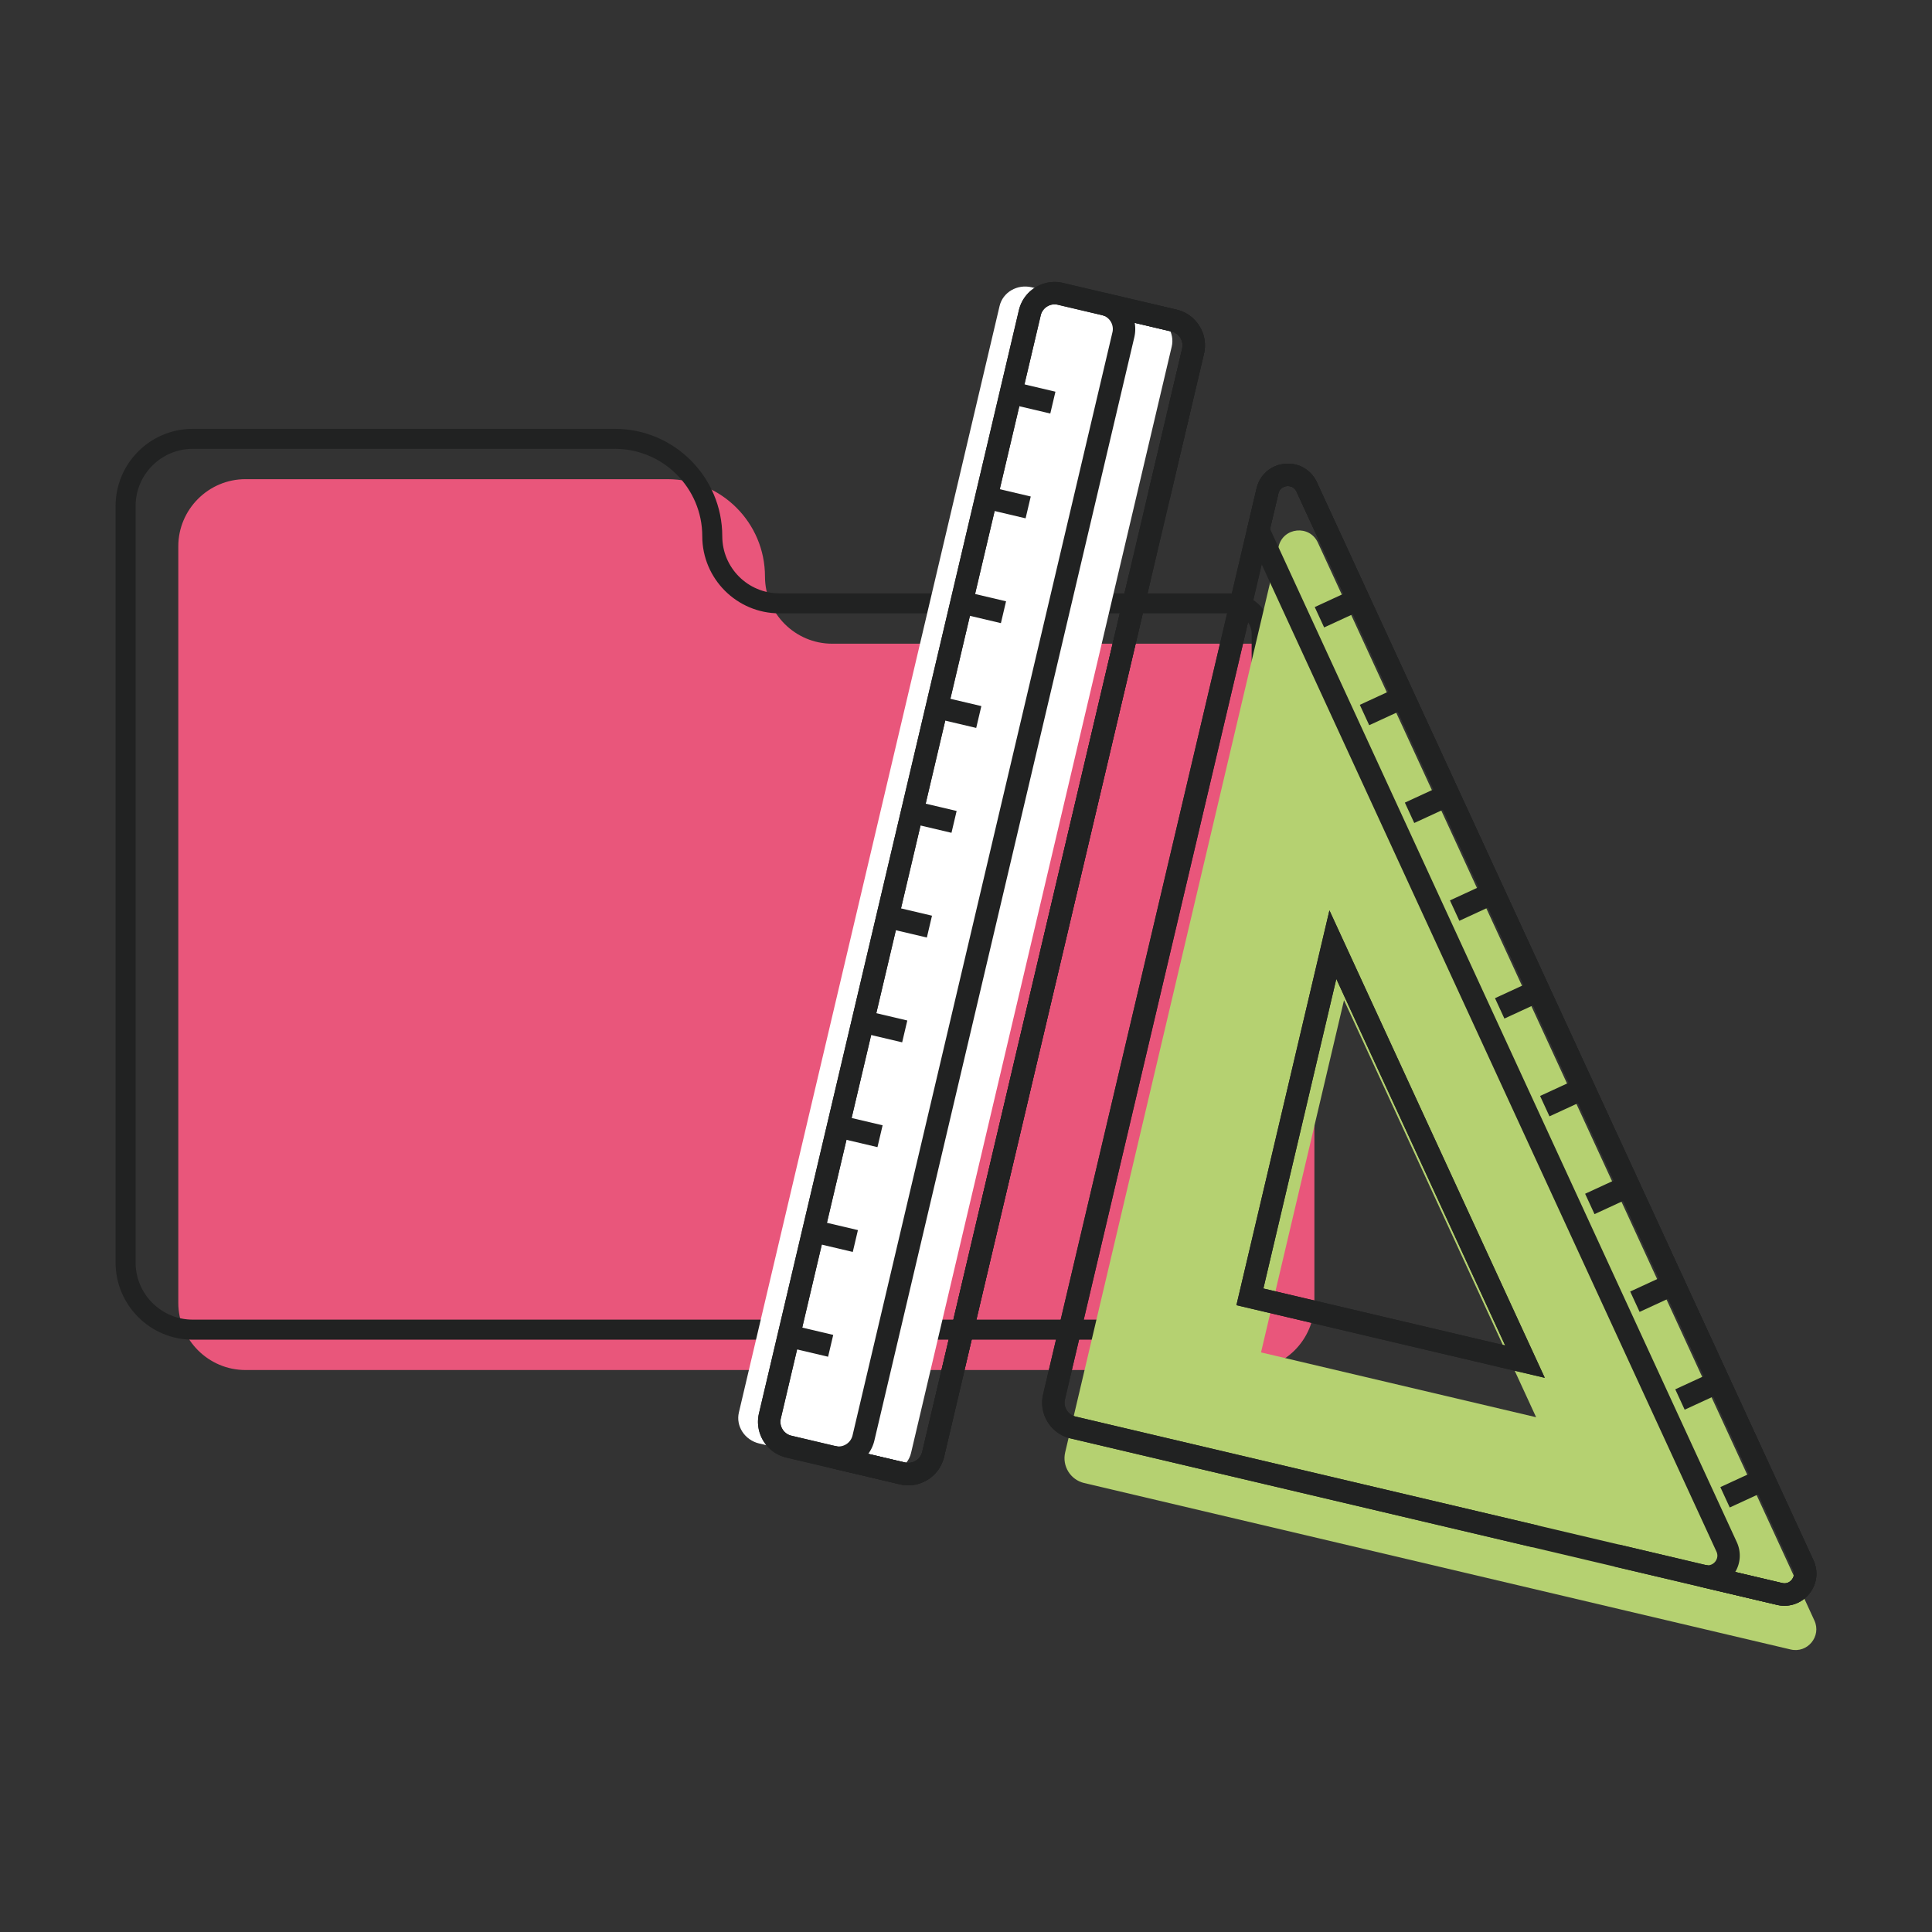 <svg xmlns="http://www.w3.org/2000/svg" viewBox="0 0 800 800" style="enable-background:new 0 0 800 800" xml:space="preserve"><rect x="0" y="0" width="800" height="800" fill="#333333" stroke="none"/><path style="fill:#e9567b" d="M344.561 266.542c-15.289 0-27.797-12.508-27.797-27.797 0-22.273-18.058-40.33-40.33-40.33H101.627c-15.289 0-27.797 12.508-27.797 27.797v313.287c0 15.289 12.508 27.797 27.797 27.797h414.836c15.289 0 27.797-12.508 27.797-27.797V279.224c0-7.008-5.686-12.694-12.694-12.694H344.561v.012z"/><path style="fill:#212222" d="M494.623 554.738H79.8c-17.613 0-31.938-14.325-31.938-31.938V209.514c0-17.613 14.325-31.938 31.938-31.938h174.806c24.522 0 44.471 19.949 44.471 44.471 0 13.04 10.605 23.645 23.645 23.645h187.005c9.282 0 16.847 7.552 16.847 16.847v260.275c0 17.613-14.325 31.938-31.938 31.938l-.013-.014zM79.8 185.857c-13.04 0-23.645 10.605-23.645 23.645v313.287c0 13.04 10.605 23.645 23.645 23.645h414.836c13.04 0 23.645-10.605 23.645-23.645V262.513c0-4.709-3.832-8.541-8.541-8.541H322.734c-17.613 0-31.938-14.325-31.938-31.938 0-19.949-16.229-36.177-36.177-36.177H79.8z"/><path style="fill:#b5d171" d="M640.361 659.194 448.929 614.09c-5.679-1.338-9.199-7.027-7.861-12.707l88.376-375.087c1.883-7.993 12.81-9.09 16.245-1.633l205.607 446.339c3.01 6.533-2.82 13.665-9.822 12.016l-67.391-15.878M522.162 560.002l113.91 26.839-79.547-172.683-34.363 145.844z"/><path style="fill:#fff" d="M463.108 237.203 377.24 601.648c-1.342 5.696-7.286 9.17-13.275 7.759l-49.59-11.684c-5.989-1.411-9.757-7.173-8.415-12.869l107.944-458.138c1.342-5.696 7.286-9.17 13.275-7.759l49.591 11.684c5.989 1.411 9.757 7.173 8.415 12.869l-14.093 59.812"/><path style="fill:#212222" d="M376.094 615.023c-1.148 0-2.309-.133-3.481-.399l-47.022-11.085c-8.159-1.934-13.236-10.13-11.314-18.289l107.619-456.78c.943-3.953 3.348-7.313 6.806-9.441 3.469-2.14 7.567-2.816 11.484-1.874l47.034 11.073c3.953.943 7.313 3.348 9.441 6.806a15.104 15.104 0 0 1 1.874 11.484L390.914 603.31c-1.656 6.987-7.93 11.713-14.82 11.713zm-1.354-9.441c3.167.749 6.382-1.233 7.132-4.4L489.491 144.39c.363-1.535.109-3.131-.725-4.473s-2.14-2.285-3.675-2.647l-47.034-11.073c-1.559-.363-3.131-.121-4.473.725a5.9 5.9 0 0 0-2.647 3.675l-107.619 456.78a5.922 5.922 0 0 0 4.4 7.12l47.022 11.085z"/><path style="fill:#212222" d="M376.106 615.035a15.06 15.06 0 0 1-3.493-.411l-28.842-6.793 2.128-9.042c3.203.749 6.37-1.257 7.12-4.412l107.619-456.78a5.922 5.922 0 0 0-4.4-7.12l2.128-9.042 28.854 6.793c3.953.943 7.313 3.348 9.441 6.806a15.104 15.104 0 0 1 1.874 11.484L390.914 603.31c-1.656 6.999-7.918 11.725-14.808 11.725zm-16.585-13.031 15.219 3.578a5.901 5.901 0 0 0 7.132-4.4L489.491 144.39c.363-1.535.109-3.131-.725-4.473s-2.14-2.285-3.675-2.647l-15.219-3.59c.326 1.958.29 4.001-.193 6.044L362.06 596.504a15.189 15.189 0 0 1-2.539 5.5zM738.89 664.898c-1.015 0-2.055-.121-3.082-.363L443.255 595.61c-3.953-.943-7.313-3.348-9.441-6.806a15.104 15.104 0 0 1-1.874-11.484l88.375-375.089c1.33-5.597 5.875-9.586 11.604-10.166 5.778-.58 10.964 2.43 13.381 7.652l205.604 446.336c2.14 4.642 1.463 9.997-1.777 13.95-2.561 3.142-6.309 4.895-10.237 4.895zm-.955-9.404c2.212.544 3.53-.774 4.001-1.366.471-.58 1.475-2.14.532-4.182L536.864 203.61c-1.1-2.406-3.409-2.381-4.013-2.309-.665.073-2.889.484-3.493 3.058l-88.375 375.089a5.872 5.872 0 0 0 .725 4.473 5.9 5.9 0 0 0 3.675 2.647l292.552 68.926zm-98.275-84.967-127.685-30.075 38.512-163.49 89.173 193.565zm-116.516-36.989 100.125 23.596-69.929-151.789-30.196 128.193z"/><path style="fill:#212222" d="M738.89 664.898c-1.027 0-2.067-.121-3.094-.363l-31.719-7.47 2.128-9.042h.012c2.152.52 3.518-.774 3.989-1.354s1.475-2.164.532-4.207L516.133 220.001l4.182-17.769c1.318-5.597 5.863-9.586 11.592-10.166 5.79-.58 10.976 2.43 13.393 7.64l205.604 446.348c2.14 4.654 1.451 10.009-1.789 13.974-2.562 3.129-6.297 4.87-10.225 4.87zm-20.369-13.974 19.401 4.569c2.164.52 3.542-.762 4.013-1.354.471-.58 1.475-2.152.532-4.195L536.864 203.597c-1.1-2.393-3.336-2.369-4.025-2.297-.665.073-2.877.484-3.481 3.058L525.9 219.01l193.274 419.56c1.862 4.05 1.584 8.631-.653 12.354zM376.094 615.023c-1.148 0-2.309-.133-3.481-.399l-47.022-11.085a15.086 15.086 0 0 1-9.441-6.793 15.125 15.125 0 0 1-1.874-11.496l107.619-456.78c.943-3.953 3.348-7.313 6.806-9.441 3.469-2.14 7.567-2.816 11.484-1.874l47.034 11.073c3.953.943 7.313 3.348 9.441 6.806a15.104 15.104 0 0 1 1.874 11.484l-14.046 59.642-9.042-2.127 14.046-59.642c.363-1.535.109-3.131-.725-4.473s-2.14-2.285-3.675-2.647l-47.034-11.073c-1.559-.363-3.131-.121-4.473.725a5.9 5.9 0 0 0-2.647 3.675l-107.619 456.78a5.893 5.893 0 0 0 .725 4.485 5.852 5.852 0 0 0 3.675 2.635l47.022 11.085a5.889 5.889 0 0 0 7.12-4.4l85.619-363.376 9.042 2.127-85.62 363.376c-1.644 6.987-7.906 11.713-14.808 11.713z"/><path style="fill:#212222" d="M738.89 664.898c-1.015 0-2.055-.121-3.082-.363l-67.39-15.884 2.127-9.042 67.39 15.884c2.212.544 3.53-.774 4.001-1.366.471-.58 1.475-2.14.532-4.182L536.864 203.61c-1.1-2.406-3.409-2.381-4.013-2.309-.665.073-2.889.484-3.493 3.058l-88.375 375.089a5.872 5.872 0 0 0 .725 4.473 5.9 5.9 0 0 0 3.675 2.647l191.437 45.1-2.127 9.042-191.437-45.1c-3.953-.943-7.313-3.348-9.441-6.806a15.104 15.104 0 0 1-1.874-11.484l88.375-375.089c1.33-5.597 5.875-9.586 11.604-10.166 5.778-.58 10.964 2.43 13.381 7.652l205.604 446.336c2.14 4.642 1.463 9.997-1.777 13.95-2.562 3.142-6.31 4.895-10.238 4.895zm-99.23-94.371-127.685-30.075 38.512-163.49 89.173 193.565zm-116.516-36.989 100.125 23.596-69.929-151.789-30.196 128.193z"/><path transform="rotate(-76.745 427.283 164.677)" style="fill:#212222" d="M422.648 155.776h9.289v17.821h-9.289z"/><path transform="rotate(-76.745 417.057 208.071)" style="fill:#212222" d="M412.422 199.172h9.289v17.821h-9.289z"/><path transform="rotate(-76.745 406.832 251.466)" style="fill:#212222" d="M402.195 242.567h9.289v17.821h-9.289z"/><path transform="rotate(-76.745 396.606 294.86)" style="fill:#212222" d="M391.969 285.963h9.289v17.821h-9.289z"/><path transform="rotate(-76.738 386.4 338.28)" style="fill:#212222" d="M381.749 329.365h9.289v17.809h-9.289z"/><path transform="rotate(-76.745 376.167 381.65)" style="fill:#212222" d="M371.528 372.755h9.289v17.821h-9.289z"/><path transform="rotate(-76.745 365.941 425.045)" style="fill:#212222" d="M361.302 416.15h9.289v17.821h-9.289z"/><path transform="rotate(-76.745 355.716 468.44)" style="fill:#212222" d="M351.075 459.546h9.289v17.821h-9.289z"/><path transform="rotate(-76.745 345.49 511.834)" style="fill:#212222" d="M340.849 502.942h9.289v17.821h-9.289z"/><path transform="rotate(-76.745 335.265 555.229)" style="fill:#212222" d="M330.623 546.338h9.289v17.821h-9.289z"/><path transform="rotate(-24.766 554.415 251.872)" style="fill:#212222" d="M545.538 247.225h17.778v9.292h-17.778z"/><path transform="rotate(-24.766 573.072 292.36)" style="fill:#212222" d="M564.199 287.713h17.773v9.292h-17.773z"/><path transform="rotate(-24.766 591.747 332.836)" style="fill:#212222" d="M582.85 328.19h17.821v9.292H582.85z"/><path transform="rotate(-24.766 610.41 373.33)" style="fill:#212222" d="M601.514 368.685h17.821v9.292h-17.821z"/><path transform="rotate(-24.766 629.073 413.818)" style="fill:#212222" d="M620.175 409.173h17.827v9.292h-17.827z"/><path transform="rotate(-24.766 647.736 454.306)" style="fill:#212222" d="M638.842 449.662h17.821v9.292h-17.821z"/><path transform="rotate(-24.766 666.387 494.8)" style="fill:#212222" d="M657.494 490.156h17.821v9.292h-17.821z"/><path transform="rotate(-24.766 685.05 535.282)" style="fill:#212222" d="M676.157 530.639h17.821v9.292h-17.821z"/><path transform="rotate(-24.766 703.713 575.776)" style="fill:#212222" d="M694.821 571.134h17.821v9.292h-17.821z"/><path transform="rotate(-24.766 722.376 616.27)" style="fill:#212222" d="M713.485 611.628h17.821v9.292h-17.821z"/></svg>